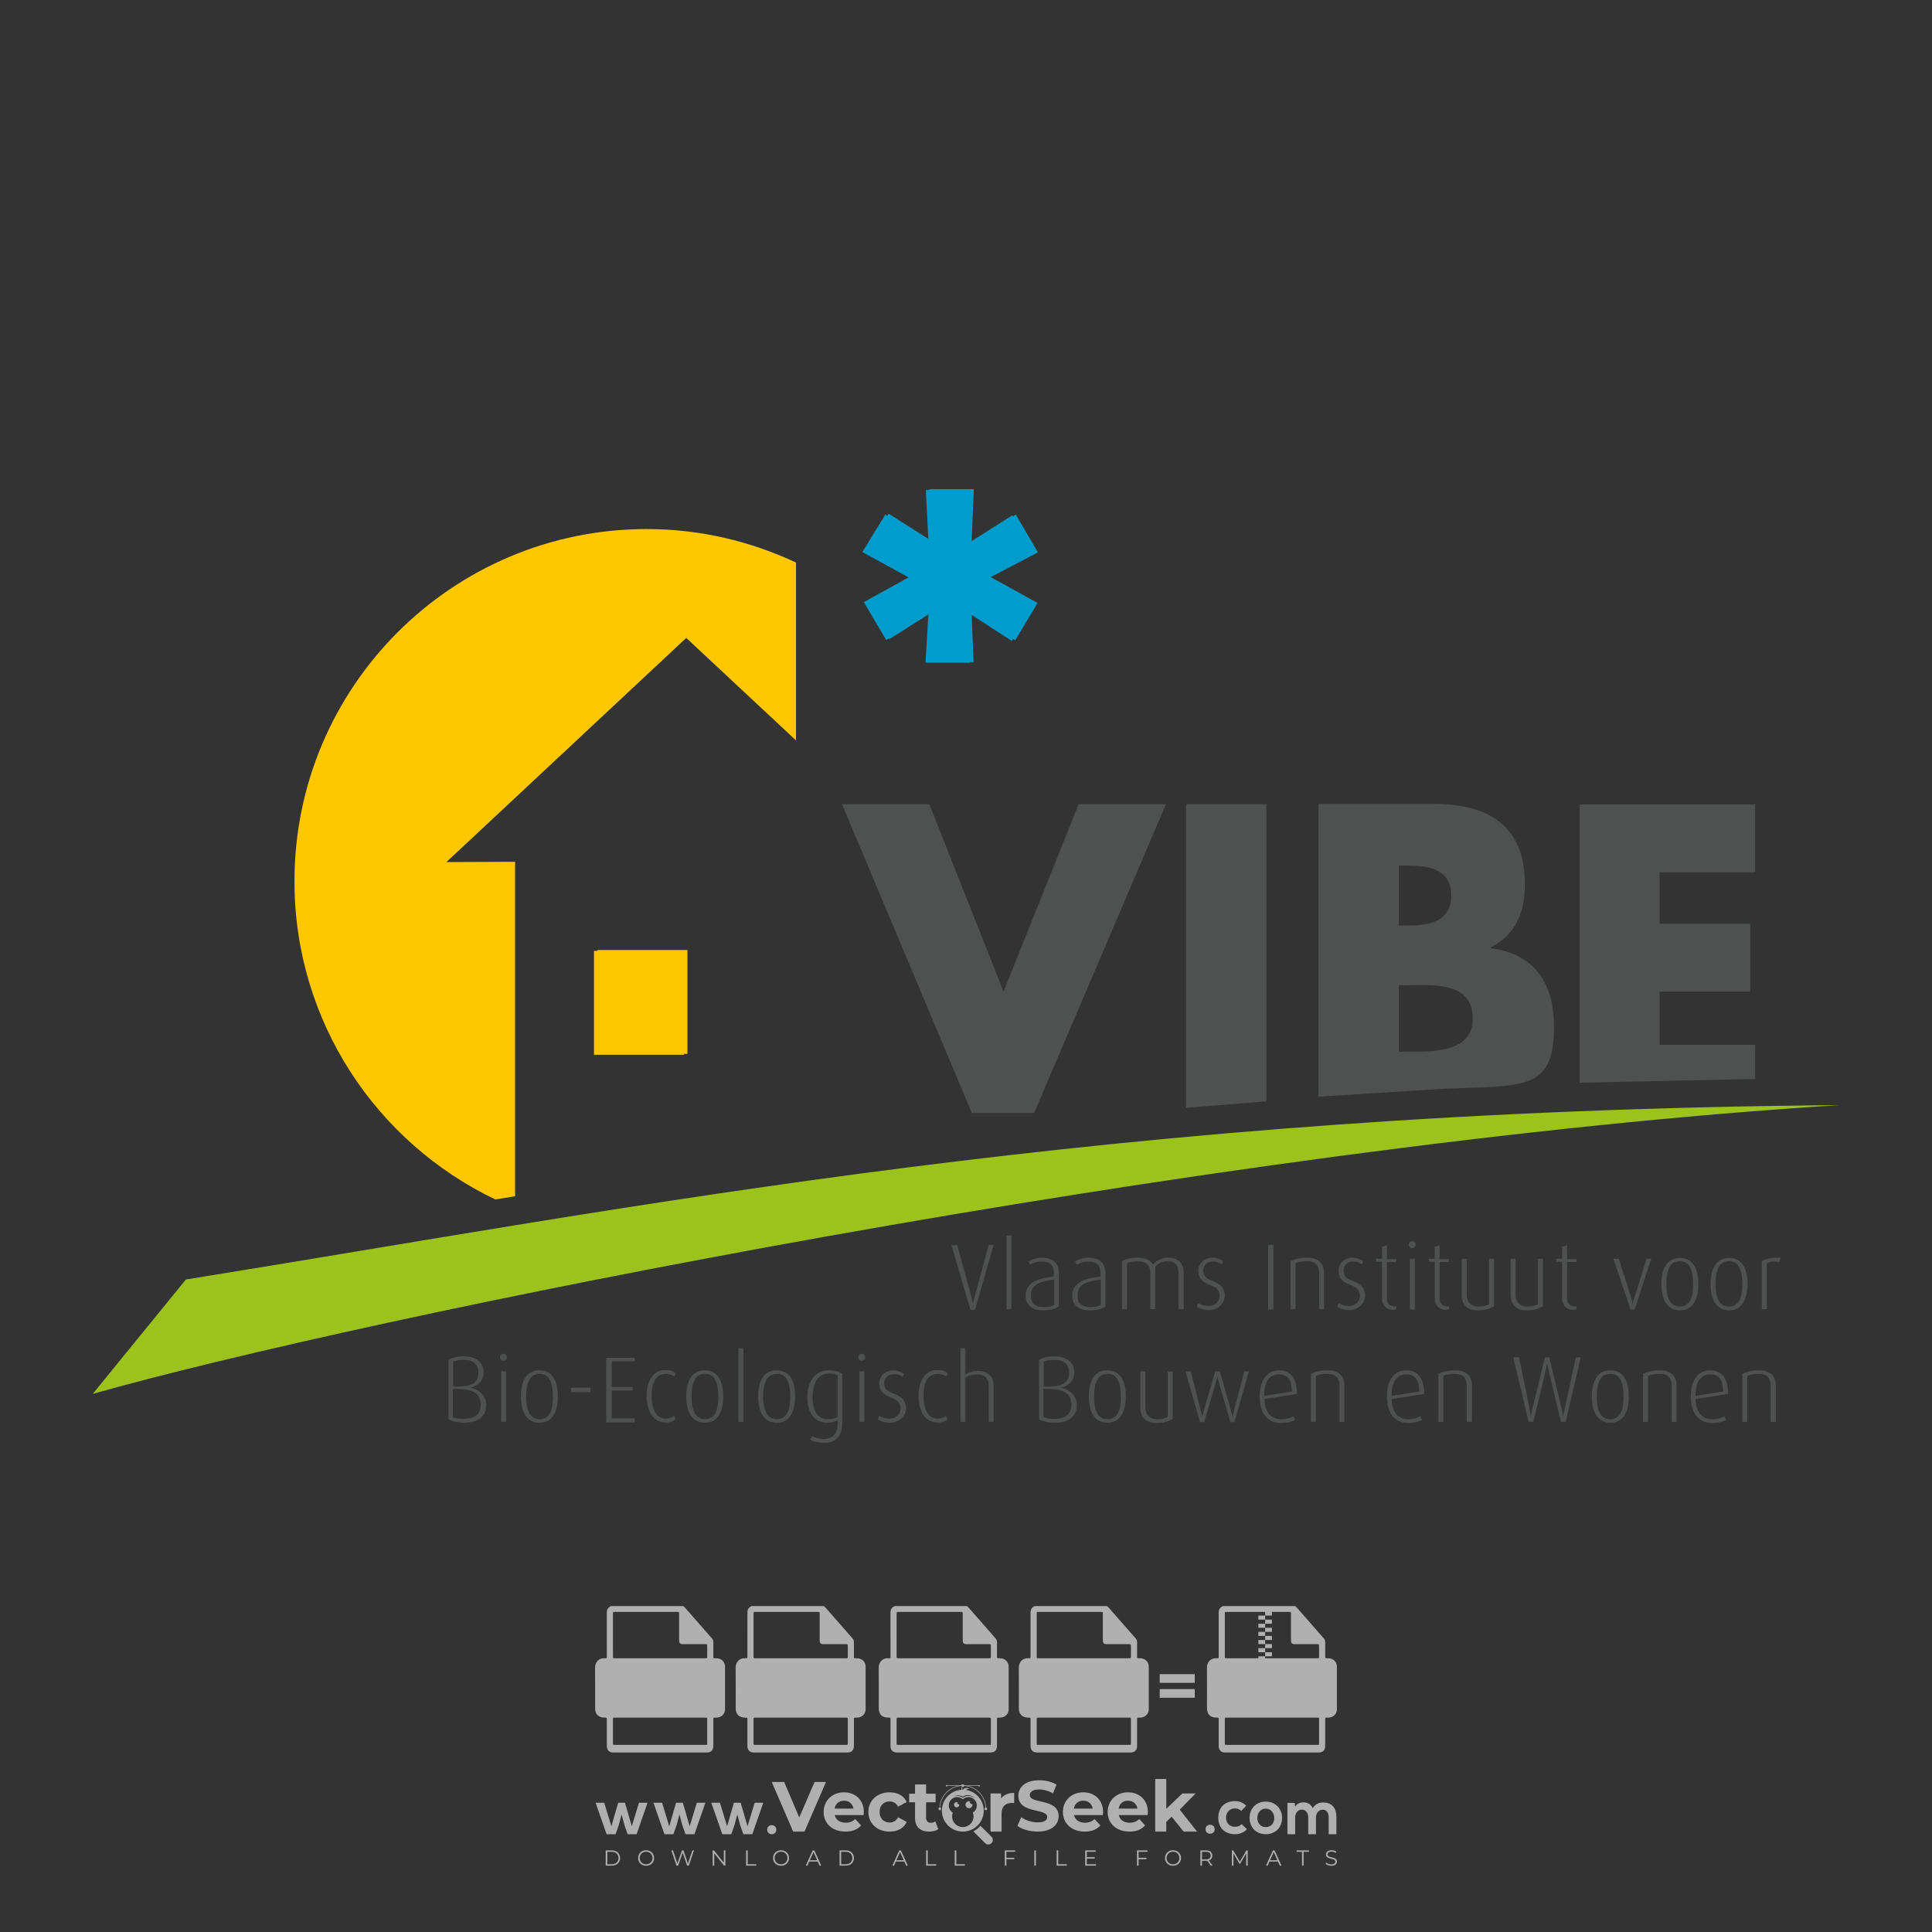 <?xml version="1.0" encoding="iso-8859-1"?>
<!-- Generator: Adobe Illustrator 27.0.0, SVG Export Plug-In . SVG Version: 6.00 Build 0)  -->
<svg version="1.1" id="Layer_1" xmlns="http://www.w3.org/2000/svg" xmlns:xlink="http://www.w3.org/1999/xlink" x="0px" y="0px"
	 viewBox="0 0 500 500" style="enable-background:new 0 0 500 500;" xml:space="preserve">
<rect x="0" y="0" width="500" height="500" fill="#333333" stroke="none"/>
<g id="watermark_1_">
	<g>
		<g id="watermark" style="opacity:0.61;">
			<g>
				<g>
					<g>
						<g>
							<polygon style="fill:#FFFFFF;" points="213.765,461.172 208.204,474.017 205.268,474.017 199.726,461.172 202.938,461.172 
								206.846,470.347 210.81,461.172 							"/>
						</g>
						<g>
							<path style="fill:#FFFFFF;" d="M223.507,469.741h-7.469c0.275,1.23,1.321,1.982,2.826,1.982c1.046,0,1.798-0.312,2.477-0.954
								l1.523,1.651c-0.917,1.046-2.294,1.597-4.074,1.597c-3.413,0-5.634-2.147-5.634-5.083c0-2.954,2.257-5.083,5.267-5.083
								c2.899,0,5.138,1.945,5.138,5.12C223.562,469.191,223.526,469.503,223.507,469.741 M216.002,468.071h4.863
								c-0.202-1.248-1.138-2.055-2.422-2.055C217.139,466.016,216.204,466.805,216.002,468.071"/>
						</g>
						<g>
							<path style="fill:#FFFFFF;" d="M224.735,468.934c0-2.973,2.294-5.083,5.505-5.083c2.074,0,3.707,0.899,4.423,2.514
								l-2.22,1.193c-0.532-0.936-1.321-1.358-2.221-1.358c-1.45,0-2.587,1.009-2.587,2.734c0,1.725,1.138,2.734,2.587,2.734
								c0.899,0,1.688-0.404,2.221-1.358l2.22,1.211c-0.716,1.578-2.349,2.495-4.423,2.495
								C227.029,474.017,224.735,471.907,224.735,468.934"/>
						</g>
						<g>
							<path style="fill:#FFFFFF;" d="M242.828,473.393c-0.587,0.422-1.45,0.624-2.331,0.624c-2.33,0-3.688-1.193-3.688-3.542
								v-4.055h-1.523v-2.202h1.523v-2.404h2.863v2.404h2.459v2.202h-2.459v4.019c0,0.844,0.458,1.303,1.229,1.303
								c0.422,0,0.844-0.128,1.156-0.367L242.828,473.393z"/>
						</g>
					</g>
					<g>
						<path style="fill:#FFFFFF;" d="M262.474,463.997v2.643c-0.238-0.018-0.422-0.037-0.642-0.037
							c-1.578,0-2.624,0.862-2.624,2.753v4.661h-2.863v-9.873h2.734v1.303C259.776,464.493,260.951,463.997,262.474,463.997"/>
					</g>
					<g>
						<path style="fill:#FFFFFF;" d="M263.299,472.53l1.009-2.239c1.083,0.789,2.697,1.339,4.239,1.339
							c1.762,0,2.477-0.587,2.477-1.376c0-2.404-7.469-0.752-7.469-5.524c0-2.184,1.762-4,5.413-4c1.615,0,3.267,0.385,4.459,1.138
							l-0.918,2.257c-1.193-0.679-2.422-1.009-3.56-1.009c-1.761,0-2.44,0.66-2.44,1.468c0,2.367,7.468,0.734,7.468,5.45
							c0,2.147-1.78,3.982-5.45,3.982C266.492,474.017,264.437,473.411,263.299,472.53"/>
					</g>
					<g>
						<path style="fill:#FFFFFF;" d="M285.428,469.741h-7.469c0.275,1.23,1.321,1.982,2.826,1.982c1.046,0,1.798-0.312,2.477-0.954
							l1.523,1.651c-0.918,1.046-2.294,1.597-4.074,1.597c-3.413,0-5.634-2.147-5.634-5.083c0-2.954,2.257-5.083,5.267-5.083
							c2.9,0,5.138,1.945,5.138,5.12C285.484,469.191,285.447,469.503,285.428,469.741 M277.923,468.071h4.863
							c-0.202-1.248-1.138-2.055-2.422-2.055C279.061,466.016,278.125,466.805,277.923,468.071"/>
					</g>
					<g>
						<path style="fill:#FFFFFF;" d="M297.007,469.741h-7.469c0.275,1.23,1.321,1.982,2.826,1.982c1.046,0,1.798-0.312,2.477-0.954
							l1.523,1.651c-0.918,1.046-2.294,1.597-4.074,1.597c-3.413,0-5.634-2.147-5.634-5.083c0-2.954,2.257-5.083,5.267-5.083
							c2.899,0,5.138,1.945,5.138,5.12C297.062,469.191,297.025,469.503,297.007,469.741 M289.501,468.071h4.863
							c-0.202-1.248-1.138-2.055-2.422-2.055C290.639,466.016,289.703,466.805,289.501,468.071"/>
					</g>
					<g>
						<polygon style="fill:#FFFFFF;" points="303.208,470.145 301.831,471.503 301.831,474.017 298.969,474.017 298.969,460.401 
							301.831,460.401 301.831,468.108 306.016,464.144 309.429,464.144 305.318,468.328 309.796,474.017 306.327,474.017 						"/>
					</g>
					<g>
						<path style="fill:#FFFFFF;" d="M256.601,475.359L256.601,475.359l-2.86-2.86c-0.435,0.508-0.953,0.943-1.534,1.284
							c-0.092,0.069-0.186,0.136-0.283,0.199l3.027,3.027c0.456,0.456,1.195,0.456,1.65,0
							C257.057,476.554,257.057,475.815,256.601,475.359"/>
					</g>
					<g>
						<path style="fill:#FFFFFF;" d="M249.984,463.244c0.221-0.173,0.495-0.281,0.797-0.281c0.042,0,0.083,0.002,0.124,0.006
							c-0.214-0.156-0.478-0.249-0.764-0.249c-0.395,0-0.744,0.18-0.981,0.458c-0.051,0-0.1,0.006-0.151,0.008
							c0.039-0.077,0.064-0.162,0.064-0.255c0-0.234-0.143-0.434-0.346-0.519c0.087,0.126,0.138,0.279,0.138,0.445
							c0,0.122-0.031,0.237-0.081,0.341c-2.811,0.201-5.03,2.539-5.03,5.4c0,2.993,2.426,5.42,5.42,5.42
							c2.993,0,5.42-2.426,5.42-5.42C254.595,465.879,252.593,463.635,249.984,463.244 M247.983,464.656
							c0.435,0,0.844,0.112,1.199,0.309c0.374-0.245,0.82-0.387,1.299-0.387c0.711,0,1.348,0.312,1.784,0.806
							c-0.435-0.379-1.004-0.61-1.627-0.61c-0.449,0-0.87,0.12-1.234,0.329c-0.079,0.046-0.156,0.096-0.229,0.15
							c-0.065-0.048-0.133-0.093-0.204-0.134c-0.369-0.219-0.8-0.344-1.26-0.344c-0.3,0-0.588,0.054-0.854,0.152
							C247.196,464.754,247.578,464.656,247.983,464.656 M251.772,469.098c0.115,0.305,0.181,0.634,0.181,0.979
							c0,1.534-1.244,2.777-2.778,2.777c-1.534,0-2.777-1.243-2.777-2.777c0-0.345,0.066-0.674,0.181-0.979
							c-0.62-0.382-1.035-1.064-1.035-1.846c0-1.197,0.971-2.168,2.168-2.168c0.565,0,1.078,0.218,1.463,0.572
							c0.386-0.354,0.899-0.572,1.464-0.572c1.197,0,2.168,0.971,2.168,2.168C252.807,468.034,252.392,468.716,251.772,469.098"/>
					</g>
					<g>
						<path style="fill:#FFFFFF;" d="M251.666,467.061c0,0.497-0.404,0.901-0.901,0.901c-0.497,0-0.901-0.404-0.901-0.901
							s0.404-0.901,0.901-0.901c0.101,0,0.197,0.017,0.287,0.047c-0.03,0.062-0.045,0.132-0.045,0.204
							c0,0.273,0.221,0.494,0.494,0.494c0.05,0,0.099-0.008,0.146-0.022C251.66,466.941,251.666,467,251.666,467.061"/>
					</g>
					<g>
						<path style="fill:#FFFFFF;" d="M248.255,467.061c0,0.376-0.305,0.681-0.681,0.681c-0.376,0-0.681-0.305-0.681-0.681
							s0.305-0.681,0.681-0.681c0.076,0,0.149,0.013,0.217,0.035c-0.023,0.047-0.034,0.1-0.034,0.155
							c0,0.206,0.167,0.374,0.374,0.374c0.038,0,0.075-0.006,0.11-0.017C248.25,466.97,248.255,467.015,248.255,467.061"/>
					</g>
					<g>
						<g>
							<g>
								<rect x="242.908" y="467.83" style="fill:#FFFFFF;" width="0.616" height="0.616"/>
							</g>
							<g>
								<rect x="254.827" y="467.83" style="fill:#FFFFFF;" width="0.616" height="0.616"/>
							</g>
							<g>
								<path style="fill:#FFFFFF;" d="M255.205,468.082h-0.14c0-3.248-2.642-5.89-5.89-5.89c-3.248,0-5.89,2.642-5.89,5.89h-0.14
									c0-1.611,0.627-3.125,1.766-4.264c1.139-1.139,2.653-1.766,4.264-1.766c1.611,0,3.125,0.627,4.264,1.766
									C254.578,464.957,255.205,466.471,255.205,468.082"/>
							</g>
						</g>
						<g>
							<rect x="248.868" y="461.814" style="fill:#FFFFFF;" width="0.616" height="0.616"/>
						</g>
						<g>
							<rect x="244.95" y="462.052" style="fill:#FFFFFF;" width="8.45" height="0.14"/>
						</g>
						<g>
							<path style="fill:#FFFFFF;" d="M245.174,462.15c0,0.108-0.088,0.196-0.196,0.196c-0.108,0-0.196-0.088-0.196-0.196
								c0-0.108,0.088-0.196,0.196-0.196C245.086,461.954,245.174,462.042,245.174,462.15"/>
						</g>
						<g>
							<path style="fill:#FFFFFF;" d="M253.596,462.15c0,0.108-0.088,0.196-0.196,0.196c-0.108,0-0.196-0.088-0.196-0.196
								c0-0.108,0.088-0.196,0.196-0.196C253.509,461.954,253.596,462.042,253.596,462.15"/>
						</g>
					</g>
				</g>
				<g>
					<path style="fill:#FFFFFF;" d="M314.356,473.409c0,1.559-2.364,1.559-2.364,0C311.993,471.851,314.356,471.851,314.356,473.409
						z"/>
				</g>
				<g>
					<g>
						<g>
							<path style="fill:#FFFFFF;" d="M161.739,466.549l1.772,6.088l1.855-6.088h2.215l-2.823,8.14h-2.33l-0.837-2.396l-0.722-2.708
								l-0.722,2.708l-0.837,2.396h-2.33l-2.839-8.14h2.231l1.855,6.088l1.756-6.088H161.739z"/>
						</g>
						<g>
							<path style="fill:#FFFFFF;" d="M176.713,466.549l1.772,6.088l1.855-6.088h2.215l-2.823,8.14h-2.33l-0.837-2.396l-0.722-2.708
								l-0.722,2.708l-0.837,2.396h-2.33l-2.839-8.14h2.231l1.855,6.088l1.756-6.088H176.713z"/>
						</g>
						<g>
							<path style="fill:#FFFFFF;" d="M191.687,466.549l1.772,6.088l1.855-6.088h2.215l-2.823,8.14h-2.33l-0.837-2.396l-0.722-2.708
								l-0.722,2.708l-0.837,2.396h-2.33l-2.839-8.14h2.231l1.855,6.088l1.756-6.088H191.687z"/>
						</g>
					</g>
					<g>
						<path style="fill:#FFFFFF;" d="M200.908,473.52c0,1.559-2.364,1.559-2.364,0C198.545,471.962,200.908,471.962,200.908,473.52z
							"/>
					</g>
					<g>
						<path style="fill:#FFFFFF;" d="M322.71,473.409c-0.935,0.919-1.919,1.28-3.117,1.28c-2.346,0-4.3-1.411-4.3-4.282
							s1.953-4.284,4.3-4.284c1.149,0,2.035,0.329,2.921,1.199l-1.264,1.329c-0.476-0.428-1.066-0.64-1.623-0.64
							c-1.346,0-2.33,0.985-2.33,2.396c0,1.542,1.05,2.362,2.297,2.362c0.64,0,1.28-0.18,1.772-0.672L322.71,473.409z"/>
					</g>
					<g>
						<path style="fill:#FFFFFF;" d="M331.805,470.472c0,2.33-1.591,4.217-4.217,4.217c-2.626,0-4.201-1.887-4.201-4.217
							c0-2.314,1.609-4.217,4.185-4.217C330.149,466.255,331.805,468.158,331.805,470.472z M325.389,470.472
							c0,1.231,0.739,2.38,2.199,2.38c1.46,0,2.199-1.149,2.199-2.38c0-1.215-0.854-2.396-2.199-2.396
							C326.144,468.077,325.389,469.258,325.389,470.472z"/>
					</g>
					<g>
						<path style="fill:#FFFFFF;" d="M338.572,474.689v-4.332c0-1.068-0.559-2.035-1.658-2.035c-1.082,0-1.722,0.967-1.722,2.035
							v4.332h-2.003v-8.107h1.855l0.148,0.985c0.426-0.82,1.362-1.116,2.133-1.116c0.969,0,1.937,0.394,2.396,1.51
							c0.723-1.149,1.658-1.478,2.708-1.478c2.297,0,3.43,1.412,3.43,3.84v4.365h-2.003v-4.365c0-1.066-0.442-1.97-1.526-1.97
							c-1.082,0-1.756,0.935-1.756,2.003v4.332H338.572z"/>
					</g>
				</g>
			</g>
		</g>
		<g style="opacity:0.61;">
			<g>
				<g>
					<path style="fill:#FFFFFF;" d="M345.988,431.299c-0.006-1.224-0.959-2.121-2.189-2.14c-0.924-0.014-0.832,0.12-0.834-0.867
						c-0.003-1.097-0.007-2.194,0.003-3.292c0.003-0.379-0.112-0.691-0.362-0.976c-2.342-2.668-4.678-5.342-7.019-8.011
						c-0.12-0.137-0.275-0.244-0.414-0.366c-6.214,0-12.427,0-18.641,0c-0.794,0.293-1.14,0.868-1.138,1.709
						c0.01,3.748,0.004,7.496,0.004,11.243c0,0.556-0.003,0.589-0.55,0.551c-1.497-0.102-2.516,0.986-2.497,2.492
						c0.044,3.476,0.013,6.953,0.014,10.429c0.001,1.58,0.867,2.443,2.45,2.449c0.582,0.002,0.582,0.002,0.582,0.6
						c0,2.219-0.001,4.438,0.001,6.657c0.001,1.192,0.58,1.771,1.768,1.771c8.013,0.001,16.027,0.001,24.04,0
						c1.168,0,1.755-0.583,1.757-1.745c0.002-2.256,0-4.512,0.001-6.768c0-0.512,0.002-0.511,0.52-0.515
						c0.271-0.002,0.541,0.008,0.809-0.058c0.996-0.246,1.69-1.044,1.694-2.069C346.003,438.696,346.005,434.997,345.988,431.299z
						 M317.537,417.162c5.337,0,10.674,0,16.01,0c0.548,0,0.554,0.007,0.554,0.561c0.001,2.243-0.001,4.486,0.001,6.73
						c0.001,0.811,0.249,1.059,1.06,1.059c1.91,0.001,3.821,0,5.731,0.001c0.458,0,0.479,0.021,0.481,0.483
						c0.003,0.887,0.002,1.775,0,2.662c-0.001,0.477-0.024,0.498-0.504,0.499c-3.895,0.001-7.79,0-11.684,0
						c-3.882,0-7.765,0-11.647,0c-0.55,0-0.552-0.001-0.552-0.561c-0.001-3.624-0.001-7.247,0-10.871
						C316.987,417.166,316.991,417.162,317.537,417.162z M340.822,451.579c-3.883,0.001-7.766,0-11.65,0c-3.871,0-7.742,0-11.613,0
						c-0.572,0-0.574-0.002-0.574-0.579c-0.001-1.997-0.001-3.994,0.001-5.991c0-0.464,0.023-0.486,0.478-0.487
						c7.803-0.001,15.607-0.001,23.41,0c0.478,0,0.499,0.02,0.499,0.503c0.002,1.997,0.001,3.994,0,5.991
						C341.375,451.574,341.37,451.579,340.822,451.579z"/>
				</g>
				<g>
					<g>
						<rect x="327.418" y="417.053" style="fill:#FFFFFF;" width="1.757" height="1.054"/>
					</g>
					<g>
						<rect x="325.662" y="418.107" style="fill:#FFFFFF;" width="1.757" height="1.054"/>
					</g>
					<g>
						<rect x="327.418" y="419.161" style="fill:#FFFFFF;" width="1.757" height="1.054"/>
					</g>
					<g>
						<rect x="325.662" y="420.215" style="fill:#FFFFFF;" width="1.757" height="1.054"/>
					</g>
					<g>
						<rect x="327.418" y="421.269" style="fill:#FFFFFF;" width="1.757" height="1.054"/>
					</g>
					<g>
						<rect x="325.662" y="422.323" style="fill:#FFFFFF;" width="1.757" height="1.054"/>
					</g>
					<g>
						<rect x="327.418" y="423.378" style="fill:#FFFFFF;" width="1.757" height="1.054"/>
					</g>
					<g>
						<rect x="325.662" y="424.432" style="fill:#FFFFFF;" width="1.757" height="1.054"/>
					</g>
					<g>
						<rect x="327.418" y="425.486" style="fill:#FFFFFF;" width="1.757" height="1.054"/>
					</g>
					<g>
						<rect x="325.662" y="426.54" style="fill:#FFFFFF;" width="1.757" height="1.054"/>
					</g>
					<g>
						<rect x="327.418" y="427.594" style="fill:#FFFFFF;" width="1.757" height="1.054"/>
					</g>
					<g>
						<rect x="325.662" y="428.648" style="fill:#FFFFFF;" width="1.757" height="1.054"/>
					</g>
				</g>
			</g>
			<g>
				<path style="fill:#FFFFFF;" d="M187.637,431.299c-0.006-1.224-0.959-2.121-2.189-2.14c-0.924-0.014-0.832,0.12-0.834-0.867
					c-0.003-1.097-0.007-2.194,0.003-3.292c0.003-0.379-0.112-0.691-0.362-0.976c-2.342-2.668-4.678-5.342-7.019-8.011
					c-0.12-0.137-0.275-0.244-0.414-0.366c-6.214,0-12.427,0-18.641,0c-0.794,0.293-1.14,0.868-1.138,1.709
					c0.01,3.748,0.004,7.496,0.004,11.243c0,0.556-0.003,0.589-0.55,0.551c-1.497-0.102-2.516,0.986-2.497,2.492
					c0.044,3.476,0.013,6.953,0.014,10.429c0.001,1.58,0.867,2.443,2.45,2.449c0.582,0.002,0.582,0.002,0.582,0.6
					c0,2.219-0.001,4.438,0.001,6.657c0.001,1.192,0.58,1.771,1.768,1.771c8.013,0.001,16.027,0.001,24.04,0
					c1.168,0,1.755-0.583,1.757-1.745c0.002-2.256,0-4.512,0.001-6.768c0-0.512,0.002-0.511,0.52-0.515
					c0.271-0.002,0.541,0.008,0.809-0.058c0.996-0.246,1.69-1.044,1.694-2.069C187.652,438.696,187.655,434.997,187.637,431.299z
					 M159.187,417.162c5.337,0,10.674,0,16.01,0c0.548,0,0.554,0.007,0.554,0.561c0.001,2.243-0.001,4.486,0.001,6.73
					c0.001,0.811,0.249,1.059,1.06,1.059c1.91,0.001,3.821,0,5.731,0.001c0.458,0,0.479,0.021,0.481,0.483
					c0.003,0.887,0.002,1.775,0,2.662c-0.001,0.477-0.024,0.498-0.504,0.499c-3.895,0.001-7.79,0-11.684,0
					c-3.882,0-7.765,0-11.647,0c-0.55,0-0.552-0.001-0.552-0.561c-0.001-3.624-0.001-7.247,0-10.871
					C158.636,417.166,158.64,417.162,159.187,417.162z M182.472,451.579c-3.883,0.001-7.766,0-11.65,0c-3.871,0-7.742,0-11.613,0
					c-0.572,0-0.574-0.002-0.574-0.579c-0.001-1.997-0.001-3.994,0.001-5.991c0-0.464,0.023-0.486,0.478-0.487
					c7.803-0.001,15.607-0.001,23.41,0c0.478,0,0.499,0.02,0.499,0.503c0.002,1.997,0.001,3.994,0,5.991
					C183.024,451.574,183.019,451.579,182.472,451.579z"/>
			</g>
			<g>
				<path style="fill:#FFFFFF;" d="M159.779,440.669v-7.897h2.779c0.375,0,0.726,0.061,1.053,0.182
					c0.327,0.121,0.612,0.292,0.855,0.513c0.242,0.221,0.434,0.483,0.573,0.789c0.14,0.305,0.21,0.642,0.21,1.009
					c0,0.375-0.07,0.715-0.21,1.02c-0.14,0.305-0.331,0.568-0.573,0.789c-0.243,0.221-0.528,0.392-0.855,0.513
					c-0.327,0.121-0.678,0.182-1.053,0.182h-1.29v2.901H159.779z M162.58,436.356c0.39,0,0.684-0.111,0.882-0.331
					c0.199-0.22,0.298-0.474,0.298-0.761c0-0.14-0.024-0.276-0.072-0.408c-0.048-0.132-0.121-0.248-0.221-0.347
					c-0.099-0.099-0.223-0.178-0.37-0.237c-0.147-0.059-0.32-0.089-0.518-0.089h-1.312v2.173H162.58z"/>
				<path style="fill:#FFFFFF;" d="M166.308,432.771h1.731l3.177,5.294h0.088l-0.088-1.522v-3.772h1.478v7.897h-1.566l-3.353-5.592
					h-0.088l0.088,1.522v4.07h-1.467V432.771z"/>
				<path style="fill:#FFFFFF;" d="M177.922,436.334h3.872c0.022,0.089,0.04,0.195,0.055,0.32c0.014,0.125,0.022,0.25,0.022,0.375
					c0,0.507-0.077,0.985-0.231,1.434c-0.154,0.449-0.397,0.849-0.728,1.202c-0.353,0.375-0.776,0.666-1.268,0.871
					c-0.493,0.206-1.055,0.309-1.688,0.309c-0.574,0-1.114-0.103-1.622-0.309c-0.507-0.206-0.948-0.492-1.323-0.86
					c-0.375-0.367-0.673-0.803-0.894-1.307c-0.221-0.504-0.331-1.053-0.331-1.649c0-0.595,0.11-1.145,0.331-1.649
					c0.221-0.504,0.518-0.939,0.894-1.307c0.375-0.367,0.816-0.654,1.323-0.86c0.507-0.206,1.048-0.309,1.622-0.309
					c0.64,0,1.211,0.11,1.715,0.331c0.504,0.221,0.935,0.526,1.296,0.915l-1.025,1.004c-0.258-0.272-0.544-0.48-0.861-0.623
					c-0.316-0.143-0.695-0.215-1.136-0.215c-0.361,0-0.703,0.065-1.026,0.193c-0.324,0.129-0.607,0.311-0.85,0.546
					c-0.242,0.235-0.436,0.52-0.579,0.855c-0.143,0.335-0.215,0.708-0.215,1.119c0,0.412,0.072,0.785,0.215,1.12
					c0.143,0.335,0.338,0.62,0.584,0.855c0.246,0.235,0.531,0.418,0.855,0.546c0.323,0.129,0.669,0.193,1.037,0.193
					c0.419,0,0.773-0.061,1.064-0.182c0.29-0.121,0.538-0.278,0.744-0.469c0.148-0.132,0.275-0.3,0.381-0.502
					c0.106-0.202,0.189-0.428,0.248-0.678h-2.482V436.334z"/>
			</g>
			<g>
				<path style="fill:#FFFFFF;" d="M224.019,431.299c-0.006-1.224-0.959-2.121-2.189-2.14c-0.924-0.014-0.832,0.12-0.834-0.867
					c-0.003-1.097-0.007-2.194,0.003-3.292c0.003-0.379-0.112-0.691-0.362-0.976c-2.342-2.668-4.678-5.342-7.019-8.011
					c-0.12-0.137-0.275-0.244-0.414-0.366c-6.214,0-12.427,0-18.641,0c-0.794,0.293-1.14,0.868-1.138,1.709
					c0.01,3.748,0.004,7.496,0.004,11.243c0,0.556-0.003,0.589-0.55,0.551c-1.497-0.102-2.516,0.986-2.497,2.492
					c0.044,3.476,0.013,6.953,0.014,10.429c0.001,1.58,0.867,2.443,2.45,2.449c0.582,0.002,0.582,0.002,0.582,0.6
					c0,2.219-0.001,4.438,0.001,6.657c0.001,1.192,0.58,1.771,1.768,1.771c8.013,0.001,16.027,0.001,24.04,0
					c1.168,0,1.755-0.583,1.757-1.745c0.002-2.256,0-4.512,0.001-6.768c0-0.512,0.002-0.511,0.52-0.515
					c0.271-0.002,0.541,0.008,0.809-0.058c0.997-0.246,1.69-1.044,1.694-2.069C224.034,438.696,224.036,434.997,224.019,431.299z
					 M195.568,417.162c5.337,0,10.674,0,16.01,0c0.548,0,0.554,0.007,0.554,0.561c0.001,2.243-0.001,4.486,0.001,6.73
					c0.001,0.811,0.249,1.059,1.06,1.059c1.91,0.001,3.821,0,5.731,0.001c0.458,0,0.479,0.021,0.481,0.483
					c0.003,0.887,0.002,1.775,0,2.662c-0.001,0.477-0.024,0.498-0.504,0.499c-3.895,0.001-7.79,0-11.684,0
					c-3.882,0-7.765,0-11.647,0c-0.55,0-0.552-0.001-0.552-0.561c-0.001-3.624-0.001-7.247,0-10.871
					C195.018,417.166,195.022,417.162,195.568,417.162z M218.854,451.579c-3.883,0.001-7.766,0-11.65,0c-3.871,0-7.742,0-11.613,0
					c-0.572,0-0.574-0.002-0.574-0.579c-0.001-1.997-0.001-3.994,0.001-5.991c0-0.464,0.023-0.486,0.478-0.487
					c7.803-0.001,15.607-0.001,23.41,0c0.478,0,0.499,0.02,0.499,0.503c0.002,1.997,0.001,3.994,0,5.991
					C219.406,451.574,219.401,451.579,218.854,451.579z"/>
			</g>
			<g>
				<path style="fill:#FFFFFF;" d="M205.111,432.771h1.699l2.967,7.897h-1.644l-0.651-1.886h-3.044l-0.651,1.886h-1.643
					L205.111,432.771z M206.997,437.415l-0.706-1.974l-0.287-0.96h-0.088l-0.287,0.96l-0.706,1.974H206.997z"/>
				<path style="fill:#FFFFFF;" d="M211.331,434.536c-0.125,0-0.245-0.024-0.359-0.072c-0.114-0.048-0.213-0.114-0.298-0.199
					c-0.084-0.084-0.151-0.182-0.198-0.292c-0.048-0.11-0.072-0.232-0.072-0.364s0.024-0.254,0.072-0.364
					c0.048-0.11,0.114-0.208,0.198-0.292c0.084-0.084,0.184-0.151,0.298-0.198c0.114-0.048,0.233-0.072,0.359-0.072
					c0.257,0,0.478,0.09,0.662,0.27c0.184,0.181,0.276,0.399,0.276,0.656s-0.092,0.476-0.276,0.656
					C211.809,434.446,211.589,434.536,211.331,434.536z M210.615,440.669v-5.404h1.445v5.404H210.615z"/>
			</g>
			<g>
				<path style="fill:#FFFFFF;" d="M261.044,431.299c-0.006-1.224-0.959-2.121-2.189-2.14c-0.924-0.014-0.832,0.12-0.834-0.867
					c-0.003-1.097-0.007-2.194,0.003-3.292c0.003-0.379-0.112-0.691-0.362-0.976c-2.342-2.668-4.678-5.342-7.019-8.011
					c-0.12-0.137-0.275-0.244-0.414-0.366c-6.214,0-12.427,0-18.641,0c-0.794,0.293-1.14,0.868-1.138,1.709
					c0.01,3.748,0.004,7.496,0.004,11.243c0,0.556-0.003,0.589-0.55,0.551c-1.497-0.102-2.516,0.986-2.497,2.492
					c0.044,3.476,0.013,6.953,0.014,10.429c0.001,1.58,0.867,2.443,2.45,2.449c0.582,0.002,0.582,0.002,0.582,0.6
					c0,2.219-0.001,4.438,0.001,6.657c0.001,1.192,0.58,1.771,1.768,1.771c8.013,0.001,16.027,0.001,24.04,0
					c1.168,0,1.755-0.583,1.757-1.745c0.002-2.256,0-4.512,0.001-6.768c0-0.512,0.002-0.511,0.52-0.515
					c0.271-0.002,0.541,0.008,0.809-0.058c0.996-0.246,1.69-1.044,1.694-2.069C261.059,438.696,261.061,434.997,261.044,431.299z
					 M232.593,417.162c5.337,0,10.674,0,16.01,0c0.548,0,0.554,0.007,0.554,0.561c0.001,2.243-0.001,4.486,0.001,6.73
					c0.001,0.811,0.249,1.059,1.06,1.059c1.91,0.001,3.821,0,5.731,0.001c0.458,0,0.479,0.021,0.481,0.483
					c0.003,0.887,0.002,1.775,0,2.662c-0.001,0.477-0.024,0.498-0.504,0.499c-3.895,0.001-7.79,0-11.684,0
					c-3.882,0-7.765,0-11.647,0c-0.55,0-0.552-0.001-0.552-0.561c-0.001-3.624-0.001-7.247,0-10.871
					C232.042,417.166,232.047,417.162,232.593,417.162z M255.878,451.579c-3.883,0.001-7.766,0-11.65,0c-3.871,0-7.742,0-11.613,0
					c-0.572,0-0.574-0.002-0.574-0.579c-0.001-1.997-0.001-3.994,0.001-5.991c0-0.464,0.023-0.486,0.478-0.487
					c7.803-0.001,15.607-0.001,23.41,0c0.478,0,0.499,0.02,0.499,0.503c0.002,1.997,0.001,3.994,0,5.991
					C256.431,451.574,256.426,451.579,255.878,451.579z"/>
			</g>
			<g>
				<path style="fill:#FFFFFF;" d="M236.361,440.845c-0.338,0-0.662-0.048-0.971-0.143c-0.309-0.095-0.592-0.239-0.849-0.43
					c-0.257-0.191-0.481-0.425-0.673-0.7c-0.191-0.276-0.342-0.597-0.452-0.965l1.401-0.551c0.103,0.397,0.283,0.726,0.54,0.987
					c0.257,0.261,0.596,0.392,1.015,0.392c0.154,0,0.303-0.02,0.447-0.061c0.143-0.04,0.272-0.099,0.386-0.176
					s0.204-0.175,0.27-0.292c0.066-0.118,0.099-0.254,0.099-0.408c0-0.147-0.026-0.279-0.077-0.397
					c-0.051-0.117-0.138-0.227-0.259-0.331c-0.121-0.103-0.28-0.202-0.475-0.298c-0.195-0.095-0.435-0.195-0.722-0.298l-0.485-0.176
					c-0.213-0.073-0.429-0.173-0.645-0.298c-0.217-0.125-0.413-0.276-0.59-0.452c-0.177-0.176-0.322-0.384-0.436-0.623
					c-0.114-0.239-0.171-0.509-0.171-0.81c0-0.309,0.06-0.597,0.182-0.866c0.121-0.268,0.294-0.503,0.518-0.706
					c0.224-0.202,0.492-0.36,0.805-0.474s0.66-0.171,1.042-0.171c0.397,0,0.74,0.053,1.031,0.16
					c0.291,0.107,0.537,0.243,0.739,0.408c0.202,0.165,0.366,0.348,0.491,0.546c0.125,0.199,0.217,0.386,0.276,0.563l-1.312,0.551
					c-0.074-0.221-0.208-0.419-0.402-0.596c-0.195-0.176-0.462-0.265-0.8-0.265c-0.324,0-0.592,0.075-0.805,0.226
					c-0.213,0.151-0.32,0.348-0.32,0.59c0,0.235,0.103,0.436,0.309,0.601c0.206,0.165,0.533,0.325,0.982,0.48l0.497,0.165
					c0.316,0.111,0.605,0.237,0.866,0.381c0.261,0.143,0.485,0.314,0.673,0.513c0.187,0.199,0.331,0.425,0.43,0.678
					c0.1,0.254,0.149,0.546,0.149,0.877c0,0.412-0.083,0.767-0.248,1.064c-0.165,0.298-0.377,0.542-0.634,0.734
					c-0.258,0.191-0.548,0.335-0.872,0.43C236.986,440.797,236.67,440.845,236.361,440.845z"/>
				<path style="fill:#FFFFFF;" d="M239.516,432.771h1.61l1.633,4.754l0.287,1.015h0.088l0.309-1.015l1.699-4.754h1.61l-2.879,7.897
					h-1.566L239.516,432.771z"/>
				<path style="fill:#FFFFFF;" d="M251.097,436.334h3.871c0.022,0.089,0.04,0.195,0.055,0.32c0.015,0.125,0.023,0.25,0.023,0.375
					c0,0.507-0.078,0.985-0.232,1.434c-0.154,0.449-0.397,0.849-0.728,1.202c-0.353,0.375-0.775,0.666-1.268,0.871
					c-0.493,0.206-1.055,0.309-1.688,0.309c-0.574,0-1.114-0.103-1.621-0.309c-0.507-0.206-0.949-0.492-1.324-0.86
					c-0.375-0.367-0.673-0.803-0.894-1.307c-0.22-0.504-0.331-1.053-0.331-1.649c0-0.595,0.11-1.145,0.331-1.649
					c0.221-0.504,0.518-0.939,0.894-1.307c0.375-0.367,0.816-0.654,1.324-0.86c0.507-0.206,1.047-0.309,1.621-0.309
					c0.64,0,1.211,0.11,1.715,0.331c0.504,0.221,0.936,0.526,1.296,0.915l-1.026,1.004c-0.257-0.272-0.544-0.48-0.861-0.623
					c-0.316-0.143-0.694-0.215-1.136-0.215c-0.36,0-0.702,0.065-1.026,0.193c-0.323,0.129-0.607,0.311-0.849,0.546
					c-0.243,0.235-0.436,0.52-0.579,0.855c-0.143,0.335-0.215,0.708-0.215,1.119c0,0.412,0.072,0.785,0.215,1.12
					c0.143,0.335,0.338,0.62,0.585,0.855c0.246,0.235,0.531,0.418,0.854,0.546c0.324,0.129,0.669,0.193,1.037,0.193
					c0.419,0,0.774-0.061,1.064-0.182c0.29-0.121,0.539-0.278,0.745-0.469c0.147-0.132,0.274-0.3,0.38-0.502
					c0.107-0.202,0.189-0.428,0.248-0.678h-2.482V436.334z"/>
			</g>
			<g>
				<path style="fill:#FFFFFF;" d="M297.3,431.299c-0.006-1.224-0.959-2.121-2.189-2.14c-0.924-0.014-0.832,0.12-0.834-0.867
					c-0.003-1.097-0.007-2.194,0.003-3.292c0.003-0.379-0.112-0.691-0.362-0.976c-2.342-2.668-4.678-5.342-7.019-8.011
					c-0.12-0.137-0.275-0.244-0.414-0.366c-6.214,0-12.427,0-18.641,0c-0.794,0.293-1.14,0.868-1.138,1.709
					c0.01,3.748,0.004,7.496,0.004,11.243c0,0.556-0.003,0.589-0.55,0.551c-1.497-0.102-2.516,0.986-2.497,2.492
					c0.044,3.476,0.013,6.953,0.014,10.429c0.001,1.58,0.867,2.443,2.45,2.449c0.582,0.002,0.582,0.002,0.582,0.6
					c0,2.219-0.001,4.438,0.001,6.657c0.001,1.192,0.58,1.771,1.768,1.771c8.013,0.001,16.027,0.001,24.04,0
					c1.168,0,1.755-0.583,1.757-1.745c0.002-2.256,0-4.512,0.001-6.768c0-0.512,0.002-0.511,0.52-0.515
					c0.271-0.002,0.541,0.008,0.809-0.058c0.996-0.246,1.69-1.044,1.694-2.069C297.315,438.696,297.318,434.997,297.3,431.299z
					 M268.85,417.162c5.337,0,10.674,0,16.01,0c0.548,0,0.554,0.007,0.554,0.561c0.001,2.243-0.001,4.486,0.001,6.73
					c0.001,0.811,0.249,1.059,1.06,1.059c1.91,0.001,3.821,0,5.731,0.001c0.458,0,0.479,0.021,0.481,0.483
					c0.003,0.887,0.002,1.775,0,2.662c-0.001,0.477-0.024,0.498-0.504,0.499c-3.895,0.001-7.79,0-11.684,0
					c-3.882,0-7.765,0-11.647,0c-0.55,0-0.552-0.001-0.552-0.561c-0.001-3.624-0.001-7.247,0-10.871
					C268.299,417.166,268.303,417.162,268.85,417.162z M292.135,451.579c-3.883,0.001-7.766,0-11.65,0c-3.871,0-7.742,0-11.613,0
					c-0.572,0-0.574-0.002-0.574-0.579c-0.001-1.997-0.001-3.994,0.001-5.991c0-0.464,0.023-0.486,0.478-0.487
					c7.803-0.001,15.607-0.001,23.41,0c0.478,0,0.499,0.02,0.499,0.503c0.001,1.997,0.001,3.994,0,5.991
					C292.687,451.574,292.682,451.579,292.135,451.579z"/>
			</g>
			<g>
				<path style="fill:#FFFFFF;" d="M272.966,434.183v1.831h3.165v1.412h-3.165v1.831h3.518v1.412h-5.007v-7.897h5.007v1.412H272.966
					z"/>
				<path style="fill:#FFFFFF;" d="M277.852,440.669v-7.897h2.779c0.375,0,0.726,0.061,1.053,0.182
					c0.327,0.121,0.612,0.292,0.855,0.513c0.243,0.221,0.434,0.483,0.574,0.789c0.14,0.305,0.209,0.642,0.209,1.009
					c0,0.375-0.07,0.715-0.209,1.02c-0.14,0.305-0.331,0.568-0.574,0.789c-0.243,0.221-0.528,0.392-0.855,0.513
					c-0.327,0.121-0.678,0.182-1.053,0.182h-1.29v2.901H277.852z M280.653,436.356c0.389,0,0.684-0.111,0.882-0.331
					c0.199-0.22,0.298-0.474,0.298-0.761c0-0.14-0.024-0.276-0.072-0.408c-0.048-0.132-0.121-0.248-0.221-0.347
					c-0.099-0.099-0.222-0.178-0.37-0.237c-0.147-0.059-0.32-0.089-0.518-0.089h-1.312v2.173H280.653z"/>
				<path style="fill:#FFFFFF;" d="M286.797,440.845c-0.338,0-0.662-0.048-0.971-0.143c-0.309-0.095-0.592-0.239-0.849-0.43
					c-0.257-0.191-0.482-0.425-0.673-0.7c-0.191-0.276-0.342-0.597-0.452-0.965l1.401-0.551c0.103,0.397,0.283,0.726,0.541,0.987
					c0.257,0.261,0.595,0.392,1.015,0.392c0.154,0,0.303-0.02,0.447-0.061c0.143-0.04,0.272-0.099,0.386-0.176
					c0.114-0.077,0.204-0.175,0.27-0.292c0.066-0.118,0.1-0.254,0.1-0.408c0-0.147-0.026-0.279-0.077-0.397
					c-0.051-0.117-0.138-0.227-0.259-0.331c-0.121-0.103-0.279-0.202-0.474-0.298c-0.195-0.095-0.436-0.195-0.723-0.298
					l-0.485-0.176c-0.213-0.073-0.428-0.173-0.645-0.298c-0.217-0.125-0.414-0.276-0.59-0.452c-0.176-0.176-0.322-0.384-0.436-0.623
					c-0.114-0.239-0.171-0.509-0.171-0.81c0-0.309,0.061-0.597,0.182-0.866c0.121-0.268,0.294-0.503,0.518-0.706
					c0.224-0.202,0.493-0.36,0.805-0.474c0.312-0.114,0.66-0.171,1.042-0.171c0.397,0,0.741,0.053,1.031,0.16
					c0.29,0.107,0.537,0.243,0.739,0.408c0.202,0.165,0.365,0.348,0.491,0.546c0.125,0.199,0.217,0.386,0.276,0.563l-1.312,0.551
					c-0.074-0.221-0.208-0.419-0.403-0.596c-0.195-0.176-0.462-0.265-0.799-0.265c-0.324,0-0.592,0.075-0.805,0.226
					c-0.213,0.151-0.32,0.348-0.32,0.59c0,0.235,0.103,0.436,0.309,0.601c0.206,0.165,0.533,0.325,0.982,0.48l0.496,0.165
					c0.316,0.111,0.605,0.237,0.866,0.381c0.261,0.143,0.485,0.314,0.673,0.513c0.187,0.199,0.331,0.425,0.43,0.678
					c0.099,0.254,0.149,0.546,0.149,0.877c0,0.412-0.083,0.767-0.248,1.064c-0.165,0.298-0.377,0.542-0.634,0.734
					c-0.258,0.191-0.548,0.335-0.872,0.43C287.422,440.797,287.105,440.845,286.797,440.845z"/>
			</g>
			<g>
				<path style="fill:#FFFFFF;" d="M321.394,439.168l4.004-4.985h-3.827v-1.412h5.559v1.5l-3.96,4.985h4.004v1.412h-5.779V439.168z"
					/>
				<path style="fill:#FFFFFF;" d="M328.409,432.771h1.489v7.897h-1.489V432.771z"/>
				<path style="fill:#FFFFFF;" d="M331.486,440.669v-7.897h2.779c0.375,0,0.726,0.061,1.053,0.182
					c0.327,0.121,0.612,0.292,0.855,0.513s0.434,0.483,0.574,0.789c0.14,0.305,0.209,0.642,0.209,1.009
					c0,0.375-0.07,0.715-0.209,1.02c-0.14,0.305-0.331,0.568-0.574,0.789c-0.243,0.221-0.528,0.392-0.855,0.513
					c-0.327,0.121-0.678,0.182-1.053,0.182h-1.29v2.901H331.486z M334.288,436.356c0.389,0,0.684-0.111,0.882-0.331
					c0.199-0.22,0.298-0.474,0.298-0.761c0-0.14-0.024-0.276-0.072-0.408c-0.048-0.132-0.121-0.248-0.221-0.347
					c-0.099-0.099-0.222-0.178-0.37-0.237c-0.147-0.059-0.32-0.089-0.518-0.089h-1.312v2.173H334.288z"/>
			</g>
		</g>
		<g style="opacity:0.61;">
			<path style="fill:#FFFFFF;" d="M300.133,433.27h9.067v2.242h-9.067V433.27z M300.133,437.136h9.067v2.243h-9.067V437.136z"/>
		</g>
	</g>
	<g style="opacity:0.61;">
		<path style="fill:#FFFFFF;" d="M156.756,478.878h1.607c1.263,0,2.114,0.812,2.114,1.974c0,1.161-0.851,1.973-2.114,1.973h-1.607
			V478.878z M158.34,482.464c1.049,0,1.725-0.665,1.725-1.612c0-0.947-0.677-1.613-1.725-1.613h-1.167v3.225H158.34z"/>
		<path style="fill:#FFFFFF;" d="M165.139,480.851c0-1.15,0.879-2.007,2.075-2.007c1.184,0,2.069,0.851,2.069,2.007
			c0,1.156-0.885,2.007-2.069,2.007C166.019,482.858,165.139,482.002,165.139,480.851z M168.866,480.851
			c0-0.942-0.705-1.635-1.652-1.635c-0.953,0-1.663,0.693-1.663,1.635c0,0.941,0.71,1.635,1.663,1.635
			C168.162,482.486,168.866,481.793,168.866,480.851z"/>
		<path style="fill:#FFFFFF;" d="M179.596,478.878l-1.331,3.947h-0.44l-1.156-3.366l-1.161,3.366h-0.434l-1.331-3.947h0.429
			l1.139,3.394l1.178-3.394h0.389l1.161,3.411l1.156-3.411H179.596z"/>
		<path style="fill:#FFFFFF;" d="M187.731,478.878v3.947h-0.344l-2.537-3.202v3.202h-0.417v-3.947h0.344l2.543,3.203v-3.203H187.731
			z"/>
		<path style="fill:#FFFFFF;" d="M193.093,478.878h0.417v3.586h2.21v0.361h-2.627V478.878z"/>
		<path style="fill:#FFFFFF;" d="M200.061,480.851c0-1.15,0.879-2.007,2.075-2.007c1.184,0,2.069,0.851,2.069,2.007
			c0,1.156-0.885,2.007-2.069,2.007C200.941,482.858,200.061,482.002,200.061,480.851z M203.788,480.851
			c0-0.942-0.705-1.635-1.652-1.635c-0.953,0-1.663,0.693-1.663,1.635c0,0.941,0.71,1.635,1.663,1.635
			C203.083,482.486,203.788,481.793,203.788,480.851z"/>
		<path style="fill:#FFFFFF;" d="M211.636,481.77h-2.199l-0.474,1.054h-0.434l1.804-3.947h0.412l1.804,3.947h-0.44L211.636,481.77z
			 M211.484,481.432l-0.947-2.12l-0.947,2.12H211.484z"/>
		<path style="fill:#FFFFFF;" d="M217.28,478.878h1.607c1.263,0,2.114,0.812,2.114,1.974c0,1.161-0.851,1.973-2.114,1.973h-1.607
			V478.878z M218.864,482.464c1.049,0,1.725-0.665,1.725-1.612c0-0.947-0.677-1.613-1.725-1.613h-1.167v3.225H218.864z"/>
		<path style="fill:#FFFFFF;" d="M234.041,481.77h-2.199l-0.474,1.054h-0.434l1.804-3.947h0.412l1.804,3.947h-0.44L234.041,481.77z
			 M233.889,481.432l-0.947-2.12l-0.947,2.12H233.889z"/>
		<path style="fill:#FFFFFF;" d="M239.685,478.878h0.417v3.586h2.21v0.361h-2.627V478.878z"/>
		<path style="fill:#FFFFFF;" d="M247.082,478.878h0.417v3.586h2.21v0.361h-2.627V478.878z"/>
		<path style="fill:#FFFFFF;" d="M260.449,479.239v1.551h2.041v0.361h-2.041v1.675h-0.417v-3.947h2.706v0.361H260.449z"/>
		<path style="fill:#FFFFFF;" d="M267.678,478.878h0.417v3.947h-0.417V478.878z"/>
		<path style="fill:#FFFFFF;" d="M273.456,478.878h0.417v3.586h2.21v0.361h-2.627V478.878z"/>
		<path style="fill:#FFFFFF;" d="M283.644,482.464v0.361h-2.791v-3.947h2.706v0.361h-2.289v1.404h2.041v0.355h-2.041v1.466H283.644z
			"/>
		<path style="fill:#FFFFFF;" d="M294.672,479.239v1.551h2.041v0.361h-2.041v1.675h-0.417v-3.947h2.706v0.361H294.672z"/>
		<path style="fill:#FFFFFF;" d="M301.5,480.851c0-1.15,0.879-2.007,2.075-2.007c1.184,0,2.069,0.851,2.069,2.007
			c0,1.156-0.885,2.007-2.069,2.007C302.379,482.858,301.5,482.002,301.5,480.851z M305.226,480.851
			c0-0.942-0.705-1.635-1.652-1.635c-0.953,0-1.663,0.693-1.663,1.635c0,0.941,0.71,1.635,1.663,1.635
			C304.522,482.486,305.226,481.793,305.226,480.851z"/>
		<path style="fill:#FFFFFF;" d="M313.351,482.825l-0.902-1.269c-0.102,0.011-0.203,0.017-0.316,0.017h-1.06v1.252h-0.417v-3.947
			h1.477c1.004,0,1.613,0.507,1.613,1.353c0,0.62-0.327,1.054-0.902,1.24l0.964,1.353H313.351z M313.328,480.231
			c0-0.632-0.417-0.992-1.207-0.992h-1.048v1.979h1.048C312.911,481.218,313.328,480.851,313.328,480.231z"/>
		<path style="fill:#FFFFFF;" d="M322.907,478.878v3.947h-0.4v-3.158l-1.551,2.656h-0.197l-1.551-2.639v3.14h-0.4v-3.947h0.344
			l1.714,2.926l1.697-2.926H322.907z"/>
		<path style="fill:#FFFFFF;" d="M330.744,481.77h-2.199l-0.473,1.054h-0.434l1.804-3.947h0.411l1.804,3.947h-0.44L330.744,481.77z
			 M330.592,481.432l-0.947-2.12l-0.947,2.12H330.592z"/>
		<path style="fill:#FFFFFF;" d="M336.957,479.239h-1.387v-0.361h3.192v0.361h-1.387v3.586h-0.417V479.239z"/>
		<path style="fill:#FFFFFF;" d="M343.063,482.346l0.164-0.321c0.282,0.276,0.784,0.479,1.302,0.479c0.739,0,1.06-0.31,1.06-0.699
			c0-1.083-2.43-0.417-2.43-1.877c0-0.581,0.451-1.083,1.455-1.083c0.446,0,0.908,0.13,1.224,0.35l-0.141,0.333
			c-0.338-0.22-0.733-0.327-1.083-0.327c-0.722,0-1.043,0.321-1.043,0.716c0,1.083,2.43,0.429,2.43,1.866
			c0,0.581-0.462,1.077-1.472,1.077C343.937,482.858,343.356,482.65,343.063,482.346z"/>
	</g>
</g>
<g>
</g>
<g>
	<rect x="154.628" y="245.856" style="fill:#FEC700;" width="23.278" height="26.894"/>
	<polygon style="fill:#009DCC;" points="240.508,126.603 241.111,140.012 229.961,132.931 224.085,142.724 235.988,149.203 
		224.462,155.682 230.187,165.4 241.111,158.469 240.357,171.351 251.959,171.351 251.431,158.394 262.731,165.701 268.532,156.058 
		256.403,149.354 268.607,142.95 262.882,133.157 251.431,140.389 252.034,126.603 	"/>
	<g>
		<path style="fill:#4E514F;" d="M459.577,367.971v-9.567c0-1.582-0.904-3.767-4.219-3.767c-1.959,0-3.315,0.377-4.445,0.904v12.43
			h1.281v-11.903c0.829-0.301,1.431-0.527,2.938-0.527c2.561,0,3.089,1.582,3.089,2.938v9.492H459.577z M445.942,360.136
			l-7.157,1.13c0-3.993,1.657-5.575,3.691-5.575C444.586,355.616,445.942,356.822,445.942,360.136 M447.223,360.739
			c0-4.369-1.883-6.102-4.671-6.102c-2.712,0-4.972,2.109-4.972,6.78c0,4.897,2.486,6.855,5.575,6.855
			c1.582,0,2.863-0.377,3.541-0.829l-0.452-0.904c-0.678,0.377-1.657,0.753-3.089,0.753c-2.637,0-4.219-1.733-4.369-5.198
			L447.223,360.739z M433.889,367.971v-9.567c0-1.582-0.904-3.767-4.219-3.767c-1.959,0-3.315,0.377-4.445,0.904v12.43h1.281
			v-11.903c0.829-0.301,1.431-0.527,2.938-0.527c2.637,0,3.164,1.582,3.164,2.938v9.492H433.889z M420.178,361.492
			c0,2.787-0.527,5.801-3.465,5.801c-2.863,0-3.465-3.013-3.465-5.801s0.527-5.951,3.465-5.951
			C419.651,355.466,420.178,358.705,420.178,361.492 M421.534,361.417c0-3.917-1.356-6.78-4.821-6.78
			c-3.39,0-4.746,2.938-4.746,6.78c0,3.842,1.356,6.78,4.821,6.78C420.178,368.197,421.534,365.259,421.534,361.417
			 M409.104,351.247h-1.281l-2.863,13.259c-0.226,0.904-0.377,1.883-0.377,1.883h-0.075c0,0-0.151-1.055-0.377-1.883l-3.164-13.259
			h-1.13l-3.239,13.259c-0.226,0.979-0.377,1.883-0.377,1.883h-0.075c0,0-0.151-0.979-0.301-1.883l-2.712-13.259h-1.507
			l3.993,16.724h1.205l3.164-13.108c0.301-1.055,0.377-1.883,0.377-1.883h0.075c0,0,0.151,0.904,0.377,1.883l3.164,13.108h1.205
			L409.104,351.247z M380.929,367.971v-9.567c0-1.582-0.904-3.767-4.219-3.767c-1.959,0-3.315,0.377-4.445,0.904v12.43h1.281
			v-11.903c0.829-0.301,1.431-0.527,2.938-0.527c2.561,0,3.089,1.582,3.089,2.938v9.492H380.929z M367.294,360.136l-7.157,1.13
			c0-3.993,1.657-5.575,3.691-5.575C366.013,355.616,367.294,356.822,367.294,360.136 M368.575,360.739
			c0-4.369-1.883-6.102-4.671-6.102c-2.712,0-4.972,2.109-4.972,6.78c0,4.897,2.486,6.855,5.575,6.855
			c1.582,0,2.863-0.377,3.541-0.829l-0.452-0.904c-0.678,0.377-1.657,0.753-3.089,0.753c-2.637,0-4.219-1.733-4.369-5.198
			L368.575,360.739z M347.933,367.971v-9.567c0-1.582-0.904-3.767-4.219-3.767c-1.959,0-3.315,0.377-4.445,0.904v12.43h1.281
			v-11.903c0.829-0.301,1.431-0.527,2.938-0.527c2.637,0,3.164,1.582,3.164,2.938v9.492H347.933z M334.298,360.136l-7.157,1.13
			c0-3.993,1.657-5.575,3.691-5.575C333.017,355.616,334.298,356.822,334.298,360.136 M335.654,360.739
			c0-4.369-1.883-6.102-4.671-6.102s-4.972,2.109-4.972,6.78c0,4.897,2.486,6.855,5.575,6.855c1.582,0,2.863-0.377,3.541-0.829
			l-0.377-0.904c-0.678,0.377-1.657,0.753-3.164,0.753c-2.637,0-4.219-1.733-4.369-5.198L335.654,360.739z M323.224,354.863h-1.205
			l-2.712,10.321c-0.151,0.678-0.301,1.431-0.301,1.431h-0.075c0,0-0.075-0.753-0.301-1.356l-2.938-10.321h-1.205l-3.013,10.321
			c-0.226,0.829-0.301,1.356-0.301,1.356h-0.075c0,0-0.075-0.527-0.301-1.356l-2.637-10.321h-1.356l3.767,13.108h1.055l3.089-10.471
			c0.226-0.753,0.301-1.356,0.301-1.356h0.075c0,0,0.075,0.678,0.301,1.356l3.013,10.471h1.055L323.224,354.863z M303.487,367.218
			v-12.279h-1.281v11.752c-0.678,0.377-1.582,0.603-2.712,0.603c-2.109,0-3.089-1.356-3.089-3.164v-9.191h-1.281v9.266
			c0,2.335,1.13,4.068,4.219,4.068C301.227,368.272,302.658,367.745,303.487,367.218 M290.077,361.492
			c0,2.787-0.527,5.801-3.465,5.801c-2.863,0-3.465-3.013-3.465-5.801s0.527-5.951,3.465-5.951
			C289.55,355.466,290.077,358.705,290.077,361.492 M291.358,361.417c0-3.917-1.356-6.78-4.821-6.78c-3.39,0-4.746,2.938-4.746,6.78
			c0,3.842,1.356,6.78,4.821,6.78C290.002,368.197,291.358,365.259,291.358,361.417 M277.271,363.602
			c0,2.712-2.034,3.616-4.445,3.616c-1.13,0-1.959-0.151-2.787-0.452v-7.307h1.281C275.538,359.534,277.271,360.739,277.271,363.602
			 M276.668,355.24c0,2.335-1.431,3.616-5.273,3.616h-1.281v-6.479c0.829-0.301,1.582-0.452,2.637-0.452
			C275.237,351.85,276.668,352.98,276.668,355.24 M278.702,363.526c0-2.637-2.486-4.143-4.068-4.369v-0.075
			c1.582-0.301,3.39-1.507,3.39-3.993c0-2.411-1.883-4.068-5.198-4.068c-1.657,0-3.089,0.377-3.917,0.904v15.368
			c0.979,0.527,2.486,0.904,4.143,0.904C276.141,368.197,278.702,366.916,278.702,363.526 M257.157,367.971v-9.417
			c0-1.733-0.904-3.767-4.219-3.767c-0.979,0-1.883,0.226-3.089,0.904v-6.78h-1.281v19.059h1.281V356.52
			c0.979-0.603,1.883-0.829,3.013-0.829c2.335,0,3.013,1.431,3.013,2.938v9.341L257.157,367.971L257.157,367.971z M245.179,367.368
			l-0.377-0.904c-0.527,0.377-1.281,0.678-2.185,0.678c-2.411,0-3.616-2.486-3.616-5.876c0-3.239,0.979-5.725,3.691-5.725
			c1.055,0,1.733,0.377,2.185,0.678l0.377-0.829c-0.301-0.301-1.13-0.829-2.712-0.829c-2.938,0-4.821,2.561-4.821,6.78
			c0,4.143,1.959,6.78,4.746,6.78C243.747,368.197,244.727,367.82,245.179,367.368 M234.481,364.506
			c0-1.507-0.603-2.938-3.239-3.842c-1.356-0.527-2.411-1.13-2.411-2.637c0-1.281,0.904-2.411,2.486-2.411
			c1.13,0,1.883,0.452,2.26,0.753l0.377-0.829c-0.527-0.377-1.582-0.904-2.712-0.904c-2.26,0-3.691,1.582-3.691,3.39
			c0,1.356,0.452,2.712,3.089,3.691c1.582,0.603,2.411,1.281,2.411,2.787c0,1.507-1.13,2.637-2.863,2.637
			c-1.281,0-2.185-0.377-2.637-0.753l-0.377,0.904c0.678,0.527,1.808,0.904,3.164,0.904
			C232.824,368.197,234.481,366.314,234.481,364.506 M223.709,354.863h-1.281v13.108h1.281V354.863z M223.935,351.247
			c0-0.452-0.377-0.904-0.904-0.904c-0.452,0-0.904,0.377-0.904,0.904c0,0.452,0.377,0.904,0.904,0.904
			C223.558,352.076,223.935,351.699,223.935,351.247 M216.778,366.69c-0.603,0.377-1.431,0.603-2.411,0.603
			c-2.787,0-4.068-2.109-4.068-5.65c0-3.616,1.281-6.177,4.294-6.177c0.904,0,1.657,0.151,2.185,0.452V366.69z M217.983,368.348
			v-12.807c-0.678-0.452-1.808-0.904-3.465-0.904c-3.691,0-5.575,2.938-5.575,7.006c0,3.993,1.883,6.554,5.047,6.554
			c1.205,0,2.185-0.301,2.787-0.678v0.979c0,2.185-1.055,3.917-3.616,3.917c-1.13,0-2.26-0.377-2.938-0.753l-0.527,0.904
			c0.753,0.527,2.034,0.829,3.616,0.829C216.401,373.47,217.983,371.436,217.983,368.348 M204.499,361.492
			c0,2.787-0.527,5.801-3.465,5.801c-2.863,0-3.541-3.013-3.541-5.801s0.603-5.951,3.541-5.951
			C203.971,355.466,204.499,358.705,204.499,361.492 M205.779,361.417c0-3.917-1.356-6.78-4.821-6.78
			c-3.39,0-4.746,2.938-4.746,6.78c0,3.842,1.356,6.78,4.821,6.78C204.423,368.197,205.779,365.259,205.779,361.417 M192.37,348.912
			h-1.281v19.059h1.281V348.912z M185.891,361.492c0,2.787-0.527,5.801-3.465,5.801c-2.863,0-3.465-3.013-3.465-5.801
			s0.527-5.951,3.465-5.951C185.364,355.466,185.891,358.705,185.891,361.492 M187.172,361.417c0-3.917-1.356-6.78-4.821-6.78
			c-3.39,0-4.746,2.938-4.746,6.78c0,3.842,1.356,6.78,4.821,6.78C185.816,368.197,187.172,365.259,187.172,361.417
			 M174.817,367.368l-0.377-0.904c-0.527,0.377-1.205,0.678-2.185,0.678c-2.411,0-3.616-2.486-3.616-5.876
			c0-3.239,0.979-5.725,3.691-5.725c1.055,0,1.733,0.377,2.185,0.678l0.377-0.829c-0.377-0.301-1.13-0.829-2.712-0.829
			c-2.938,0-4.821,2.561-4.821,6.78c0,4.143,1.959,6.78,4.746,6.78C173.386,368.197,174.29,367.82,174.817,367.368 M164.271,367.971
			v-0.904h-5.951v-7.232h5.424v-0.904h-5.424v-6.629h5.951v-0.904h-7.383v16.724h7.383V367.971z M152.82,359.157h-5.047v1.13h5.047
			V359.157z M143.102,361.492c0,2.787-0.527,5.801-3.465,5.801c-2.863,0-3.465-3.013-3.465-5.801s0.527-5.951,3.465-5.951
			C142.575,355.466,143.102,358.705,143.102,361.492 M144.383,361.417c0-3.917-1.356-6.78-4.821-6.78
			c-3.39,0-4.746,2.938-4.746,6.78c0,3.842,1.356,6.78,4.821,6.78C143.027,368.197,144.383,365.259,144.383,361.417
			 M130.973,354.863h-1.281v13.108h1.281V354.863z M131.199,351.247c0-0.452-0.377-0.904-0.904-0.904
			c-0.452,0-0.904,0.377-0.904,0.904c0,0.452,0.377,0.904,0.904,0.904C130.823,352.076,131.199,351.699,131.199,351.247
			 M124.419,363.602c0,2.712-2.034,3.616-4.445,3.616c-1.205,0-2.034-0.151-2.787-0.452v-7.307h1.281
			C122.611,359.534,124.419,360.739,124.419,363.602 M123.817,355.24c0,2.335-1.356,3.616-5.273,3.616h-1.281v-6.479
			c0.829-0.301,1.582-0.452,2.637-0.452C122.385,351.85,123.817,352.98,123.817,355.24 M125.851,363.526
			c0-2.637-2.486-4.143-4.068-4.369v-0.075c1.582-0.301,3.39-1.507,3.39-3.993c0-2.411-1.883-4.068-5.198-4.068
			c-1.657,0-3.089,0.377-3.917,0.904v15.368c0.979,0.527,2.486,0.904,4.143,0.904C123.289,368.197,125.851,366.916,125.851,363.526"
			/>
		<path style="fill:#4E514F;" d="M460.858,325.483c-2.863,0-3.767,0.301-4.897,0.904v12.43h1.281V326.99
			c0.753-0.527,2.109-0.678,3.239-0.377L460.858,325.483z M450.914,332.338c0,2.787-0.527,5.801-3.465,5.801
			c-2.863,0-3.465-3.013-3.465-5.801c0-2.787,0.527-5.951,3.465-5.951C450.387,326.387,450.914,329.551,450.914,332.338
			 M452.27,332.338c0-3.917-1.356-6.78-4.821-6.78c-3.39,0-4.746,2.938-4.746,6.78s1.356,6.78,4.821,6.78
			C450.839,339.118,452.27,336.105,452.27,332.338 M438.183,332.338c0,2.787-0.527,5.801-3.465,5.801
			c-2.863,0-3.465-3.013-3.465-5.801c0-2.787,0.527-5.951,3.465-5.951C437.655,326.387,438.183,329.551,438.183,332.338
			 M439.539,332.338c0-3.917-1.356-6.78-4.821-6.78c-3.39,0-4.746,2.938-4.746,6.78s1.356,6.78,4.821,6.78
			C438.183,339.118,439.539,336.105,439.539,332.338 M427.335,325.784h-1.205l-3.239,10.321c-0.226,0.753-0.301,1.356-0.301,1.356
			h-0.075c0,0-0.075-0.603-0.301-1.356l-3.239-10.321h-1.431l4.445,13.108h1.055L427.335,325.784z M407.974,338.817v-0.829
			c-0.151,0.075-0.377,0.075-0.527,0.075c-1.356,0-1.883-0.979-1.883-2.034v-9.417h2.411v-0.753h-2.411v-3.616l-1.281,0.452v3.089
			h-1.507v0.753h1.507v9.341c0,1.431,0.678,3.089,2.938,3.089C407.522,338.892,407.748,338.892,407.974,338.817 M399.311,338.064
			v-12.279h-1.281v11.752c-0.678,0.377-1.582,0.603-2.712,0.603c-2.109,0-3.089-1.356-3.089-3.164v-9.191h-1.281v9.266
			c0,2.335,1.13,4.068,4.219,4.068C397.051,339.118,398.482,338.591,399.311,338.064 M386.655,338.064v-12.279h-1.281v11.752
			c-0.678,0.377-1.582,0.603-2.712,0.603c-2.109,0-3.089-1.356-3.089-3.164v-9.191h-1.281v9.266c0,2.335,1.13,4.068,4.219,4.068
			C384.47,339.118,385.826,338.591,386.655,338.064 M374.978,338.817v-0.829c-0.151,0.075-0.377,0.075-0.527,0.075
			c-1.356,0-1.883-0.979-1.883-2.034v-9.417h2.411v-0.753h-2.411v-3.616l-1.281,0.452v3.089h-1.507v0.753h1.507v9.341
			c0,1.431,0.678,3.089,2.938,3.089C374.526,338.892,374.752,338.892,374.978,338.817 M366.164,325.784h-1.281v13.108h1.281V325.784
			z M366.39,322.093c0-0.452-0.377-0.904-0.904-0.904c-0.452,0-0.904,0.377-0.904,0.904c0,0.452,0.377,0.904,0.904,0.904
			C366.013,322.997,366.39,322.545,366.39,322.093 M361.343,338.817v-0.829c-0.151,0.075-0.377,0.075-0.527,0.075
			c-1.356,0-1.883-0.979-1.883-2.034v-9.417h2.411v-0.753h-2.411v-3.616l-1.281,0.452v3.089h-1.507v0.753h1.507v9.341
			c0,1.431,0.678,3.089,2.938,3.089C360.891,338.892,361.117,338.892,361.343,338.817 M353.282,335.352
			c0-1.507-0.603-2.938-3.164-3.842c-1.431-0.527-2.411-1.13-2.411-2.637c0-1.281,0.904-2.411,2.486-2.411
			c1.13,0,1.883,0.452,2.26,0.753l0.377-0.829c-0.527-0.377-1.582-0.904-2.712-0.904c-2.26,0-3.691,1.582-3.691,3.39
			c0,1.356,0.452,2.712,3.089,3.691c1.582,0.603,2.411,1.281,2.411,2.787c0,1.507-1.13,2.637-2.863,2.637
			c-1.281,0-2.185-0.377-2.637-0.753l-0.377,0.904c0.678,0.527,1.808,0.904,3.089,0.904
			C351.625,339.043,353.282,337.16,353.282,335.352 M342.66,338.817v-9.567c0-1.582-0.904-3.767-4.219-3.767
			c-1.959,0-3.315,0.377-4.445,0.904v12.43h1.281v-11.903c0.829-0.301,1.431-0.527,2.938-0.527c2.637,0,3.164,1.582,3.164,2.938
			v9.492H342.66z M329.552,322.168h-1.356v16.724h1.356V322.168z M316.971,335.352c0-1.507-0.603-2.938-3.164-3.842
			c-1.356-0.527-2.411-1.13-2.411-2.637c0-1.281,0.904-2.411,2.486-2.411c1.055,0,1.883,0.452,2.26,0.753l0.377-0.829
			c-0.527-0.377-1.582-0.904-2.712-0.904c-2.26,0-3.691,1.582-3.691,3.39c0,1.356,0.452,2.712,3.089,3.691
			c1.582,0.603,2.411,1.281,2.411,2.787c0,1.507-1.13,2.637-2.863,2.637c-1.281,0-2.185-0.377-2.637-0.753l-0.377,0.904
			c0.678,0.527,1.808,0.904,3.164,0.904C315.314,339.043,316.971,337.16,316.971,335.352 M306.349,338.817v-9.567
			c0-1.582-0.904-3.767-3.993-3.767c-1.657,0-2.938,0.678-3.917,1.733c-0.829-1.055-1.959-1.733-3.917-1.733
			c-2.034,0-3.089,0.377-4.143,0.904v12.43h1.281v-11.903c0.829-0.377,1.507-0.527,2.712-0.527c2.185,0,3.315,1.13,3.315,2.787
			v9.643h1.281v-10.999c0.904-0.979,1.883-1.431,3.164-1.431c2.185,0,2.863,1.431,2.863,2.863v9.567H306.349z M284.879,337.762
			c-0.603,0.301-1.582,0.527-2.561,0.527c-2.185,0-3.465-0.829-3.465-2.938c0-2.938,2.185-3.691,6.027-4.219V337.762z
			 M286.085,338.139v-8.663c0-3.013-2.109-3.993-4.294-3.993c-1.507,0-2.863,0.527-3.541,0.979l0.377,0.829
			c0.678-0.377,1.808-0.829,3.013-0.829c1.808,0,3.164,0.678,3.164,3.013v0.904c-4.068,0.452-7.307,1.507-7.307,4.972
			c0,2.185,1.356,3.767,4.595,3.767C283.749,339.118,285.181,338.742,286.085,338.139 M272.826,337.762
			c-0.603,0.301-1.582,0.527-2.561,0.527c-2.185,0-3.465-0.829-3.465-2.938c0-2.938,2.185-3.691,6.027-4.219V337.762z
			 M274.031,338.139v-8.663c0-3.013-2.109-3.993-4.294-3.993c-1.507,0-2.863,0.527-3.541,0.979l0.377,0.829
			c0.678-0.377,1.733-0.829,3.013-0.829c1.808,0,3.164,0.678,3.164,3.013v0.904c-4.143,0.452-7.307,1.507-7.307,4.972
			c0,2.185,1.356,3.767,4.595,3.767C271.696,339.118,273.052,338.742,274.031,338.139 M261.752,319.758h-1.281v19.059h1.281V319.758
			z M257.157,322.168h-1.281l-3.465,12.807c-0.301,1.055-0.603,2.26-0.603,2.26h-0.075c0,0-0.301-1.205-0.527-2.26l-3.465-12.731
			h-1.507l4.897,16.724h1.205L257.157,322.168z"/>
		<path style="fill:#9BC31C;" d="M48.107,331.133C165.25,312.3,287.742,287.515,476,286.008
			c-164.227,10.321-383.221,55.219-452,74.731L48.107,331.133z"/>
	</g>
	<rect x="153.724" y="246.082" style="fill:#FEC700;" width="23.278" height="26.894"/>
	<g>
		<path style="fill:#4E514F;" d="M240.508,208.114h-22.6l33.599,79.929h16.121l34.126-79.929h-22.6l-19.436,48.515L240.508,208.114z
			 M327.669,208.114h-20.717v78.573l20.792-1.657v-76.915H327.669z M362.021,254.971h2.109c6.78,0,17.025-0.979,17.025,8.663
			c0,8.814-10.396,8.513-16.498,8.513h-2.637V254.971z M373.245,281.79c20.943-0.904,28.928,0.753,28.928-16.046
			c0-11.149-4.897-18.833-16.347-20.34v-0.226c6.479-3.315,8.814-9.115,8.814-16.347c0-15.293-9.567-20.792-23.73-20.792h-29.681
			v75.785L373.245,281.79z M362.021,224.009h1.507c5.575,0,12.053,0.452,12.053,7.759c0,6.78-5.725,7.759-11.225,7.759h-2.335
			V224.009z M454.229,225.742v-17.553h-45.426v72.019l45.426-0.979v-8.814h-24.709v-13.786h23.429v-17.553h-23.429v-13.334H454.229z
			"/>
	</g>
	<polygon style="fill:#009DCC;" points="239.604,126.829 240.282,140.163 229.133,133.157 223.181,142.875 235.159,149.429 
		223.558,155.832 229.359,165.626 240.282,158.695 239.529,171.502 251.055,171.502 250.527,158.544 261.827,165.852 
		267.628,156.284 255.575,149.58 267.779,143.176 261.978,133.383 250.527,140.615 251.205,126.829 	"/>
	<g>
		<path style="fill:#FEC700;" d="M133.384,223.03l-17.854,0.075l62.075-58.007l28.401,26.517v-46.029
			c-11.752-5.499-24.785-8.663-38.646-8.663c-50.323,0-91.153,40.831-91.153,91.153c0,36.311,21.244,67.649,51.98,82.339
			c0,0,1.959-0.301,5.123-0.829V223.03H133.384z"/>
	</g>
</g>
</svg>
